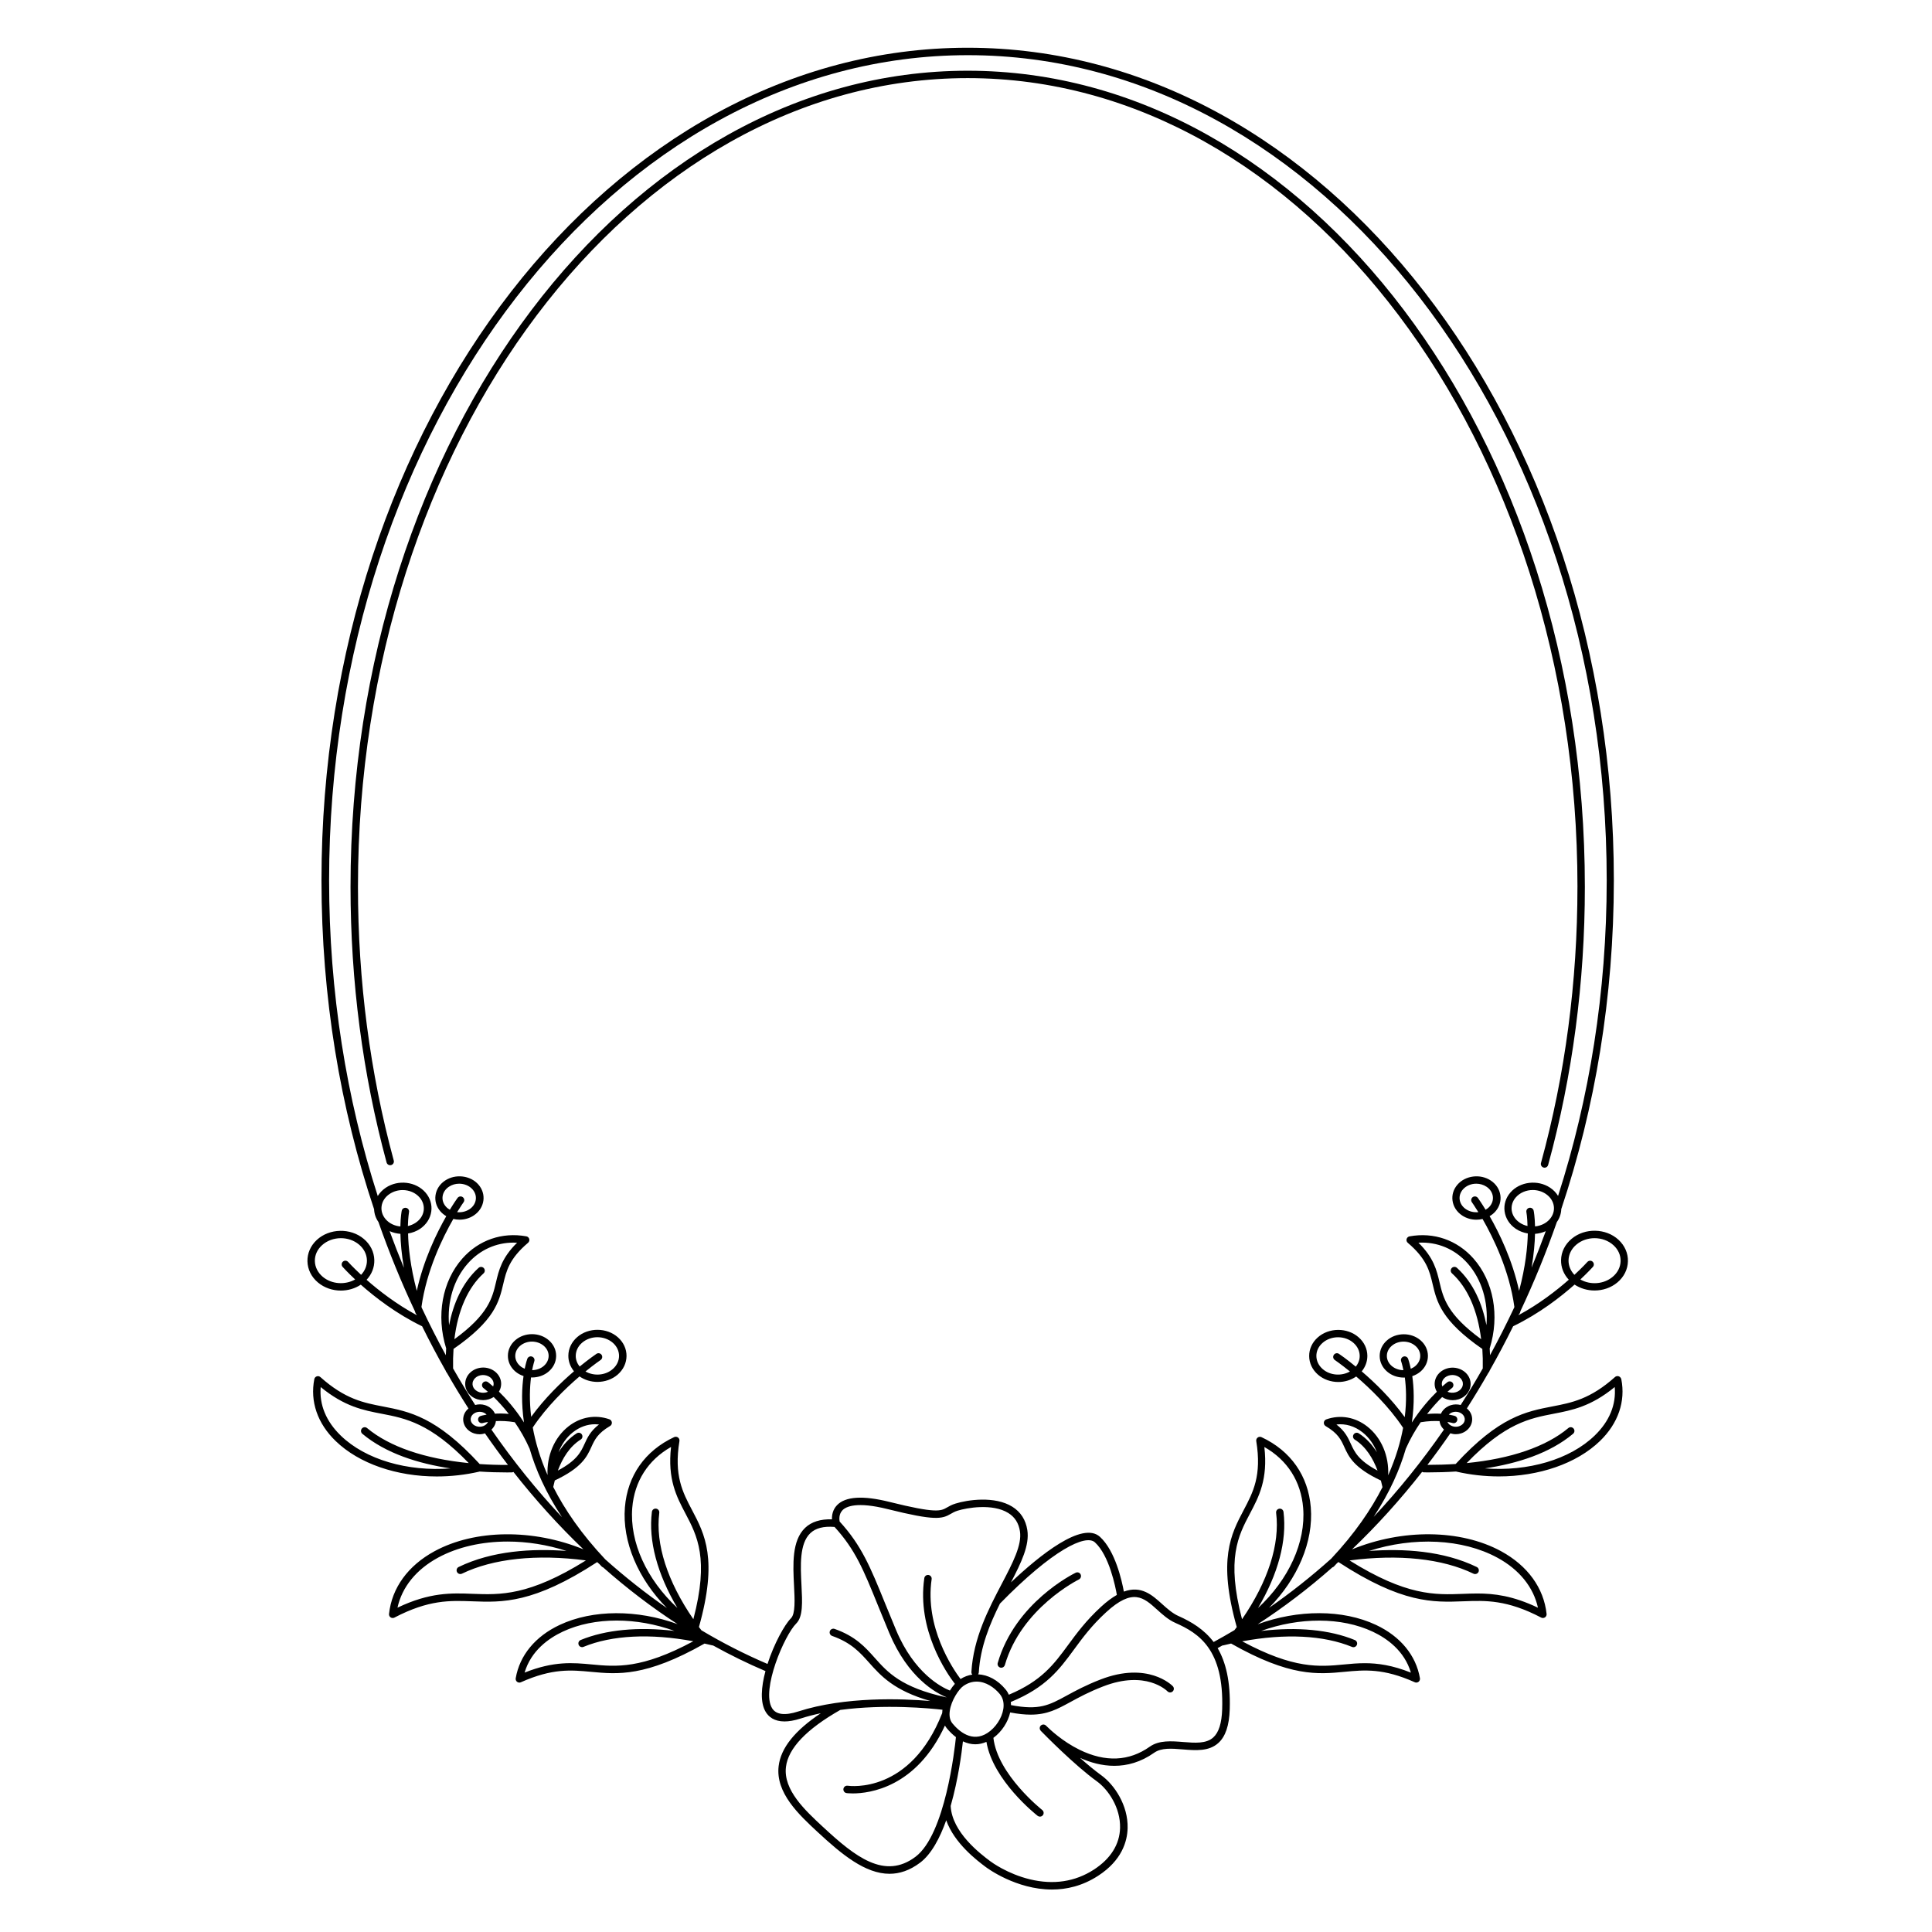 <?xml version="1.0" encoding="UTF-8"?>
<!-- Uploaded to: SVG Repo, www.svgrepo.com, Generator: SVG Repo Mixer Tools -->
<svg fill="#000000" width="800px" height="800px" version="1.1" viewBox="144 144 512 512" xmlns="http://www.w3.org/2000/svg">
 <g>
  <path d="m572.96 508.73c-0.336-0.109-0.707-0.039-0.965 0.195-6.555 5.856-11.434 6.801-16.602 7.793-6.938 1.34-14.121 2.727-25.625 15.254-2.41 0.156-4.91 0.234-7.488 0.234 2.086-2.715 4.102-5.512 6.07-8.363 0.461 0.148 0.953 0.234 1.457 0.234 0.461 0 0.934-0.07 1.398-0.215 1.152-0.363 2.098-1.152 2.578-2.176 0.441-0.934 0.473-1.969 0.09-2.922-0.246-0.602-0.648-1.113-1.141-1.516 1.969-3.09 3.879-6.25 5.727-9.477 0.156-0.137 0.254-0.316 0.305-0.531 2.176-3.836 4.262-7.766 6.238-11.777 0.012-0.012 0.02 0 0.039-0.012 6.848-3.316 12.516-7.715 16.234-11.02 1.555 1.031 3.414 1.566 5.285 1.566 2.176 0 4.359-0.707 6.062-2.137 1.75-1.465 2.746-3.465 2.793-5.609 0.051-2.137-0.836-4.152-2.488-5.688-3.344-3.102-8.926-3.219-12.438-0.266-1.75 1.465-2.746 3.465-2.793 5.609-0.051 1.93 0.68 3.769 2.047 5.234-3.219 2.832-7.832 6.434-13.332 9.398 0.039-0.078 0.07-0.148 0.109-0.227 0.117-0.109 0.227-0.246 0.277-0.402 0.059-0.168 0.098-0.324 0.156-0.492 3.562-7.566 6.781-15.43 9.625-23.559 0.738-1.031 1.133-2.215 1.172-3.434 8.953-26.746 13.934-56.195 13.934-87.133 0.016-121.65-76.805-220.64-171.24-220.64-94.434 0-171.25 98.988-171.25 220.65 0 30.945 4.981 60.406 13.941 87.164 0.051 1.199 0.434 2.352 1.152 3.375 2.863 8.156 6.09 16.059 9.672 23.656 0.051 0.148 0.09 0.277 0.129 0.422 0.051 0.156 0.148 0.285 0.254 0.395 0.039 0.078 0.078 0.156 0.117 0.234-5.481-2.961-10.098-6.562-13.312-9.387 1.367-1.465 2.098-3.297 2.047-5.234-0.051-2.144-1.043-4.144-2.793-5.609-3.512-2.953-9.094-2.824-12.438 0.266-1.652 1.535-2.539 3.551-2.488 5.688 0.051 2.144 1.043 4.144 2.793 5.609 1.703 1.426 3.887 2.137 6.062 2.137 1.871 0 3.731-0.531 5.285-1.566 3.731 3.305 9.387 7.703 16.234 11.02 0.012 0 0.02 0 0.02 0.012 1.988 4.023 4.074 7.961 6.258 11.809 0.051 0.195 0.137 0.363 0.285 0.492 1.84 3.227 3.758 6.394 5.738 9.484-0.492 0.414-0.895 0.914-1.133 1.516-0.383 0.953-0.355 1.988 0.09 2.922 0.48 1.023 1.426 1.812 2.578 2.176 0.461 0.148 0.934 0.215 1.398 0.215 0.5 0 0.984-0.09 1.445-0.234 1.969 2.856 4.004 5.648 6.09 8.363-2.578 0.012-5.078-0.07-7.488-0.234-11.504-12.527-18.676-13.914-25.613-15.254-5.164-0.992-10.055-1.938-16.609-7.793-0.266-0.234-0.641-0.316-0.965-0.195-0.336 0.109-0.582 0.395-0.648 0.738-1.16 5.914 0.836 11.73 5.637 16.383 6.238 6.043 16.234 9.406 26.824 9.406 3.719 0 7.508-0.414 11.238-1.27 0.031-0.012 0.051-0.02 0.078-0.031 2.527 0.168 4.981 0.234 7.301 0.234 0.422 0 0.848 0 1.258-0.012 0.156 0 0.305-0.051 0.434-0.117 5.797 7.379 11.996 14.238 18.547 20.508-13.273-5.441-28.684-5.344-39.457 0.5-7.035 3.816-11.316 9.723-12.062 16.621-0.039 0.363 0.129 0.719 0.422 0.914 0.168 0.117 0.363 0.168 0.551 0.168 0.156 0 0.316-0.039 0.453-0.109 9.094-4.754 14.691-4.535 20.633-4.32 7.981 0.305 16.234 0.609 33.102-10.391 0.215 0.195 0.434 0.395 0.66 0.59 0.176 0.188 0.344 0.383 0.531 0.57 0.109 0.109 0.234 0.188 0.375 0.234 6.289 5.559 12.879 10.598 19.738 15.047-10.637-3.879-22.453-3.918-31.25 0.215-6.465 3.039-10.598 8.059-11.641 14.129-0.059 0.355 0.078 0.719 0.363 0.945 0.176 0.137 0.395 0.207 0.602 0.207 0.137 0 0.277-0.031 0.402-0.09 8.336-3.731 13.312-3.258 18.586-2.766 7.106 0.668 14.465 1.367 30.09-7.488 0.707 0.156 1.418 0.316 2.125 0.492 0.051 0.012 0.09 0 0.137 0.012 4.527 2.508 9.16 4.781 13.883 6.789-1.133 4.203-1.457 8.324 0.078 10.844 0.766 1.258 2.223 2.5 4.969 2.5 1.172 0 2.566-0.227 4.25-0.766 1.73-0.562 3.531-1.023 5.363-1.406-6.918 4.613-10.598 9.23-11.168 14.004-0.848 7.106 5.383 12.879 10.383 17.523l0.09 0.078c6.277 5.824 12.496 10.941 18.914 10.941 2.656 0 5.352-0.875 8.098-2.941 2.981-2.242 5.234-6.504 6.926-11.246 2.137 6.102 8.195 10.688 10.441 12.367 0.441 0.336 8.098 5.992 17.574 5.992 3.898 0 8.09-0.953 12.223-3.633 6.316-4.082 7.742-9.133 7.832-12.633 0.156-6.062-3.512-11.512-6.977-14.012-1.75-1.27-3.719-2.902-5.617-4.594 2.715 1.211 5.805 2.086 9.062 2.086 3.414 0 7.016-0.953 10.578-3.473 1.898-1.34 4.656-1.121 7.578-0.875 3.394 0.277 6.898 0.562 9.398-1.684 1.91-1.703 2.902-4.633 3.039-8.953 0.234-7.398-1.055-12.516-3.207-16.207 0.422-0.227 0.848-0.473 1.27-0.707 0.059 0 0.117 0.012 0.176-0.012 0.707-0.176 1.418-0.336 2.125-0.492 15.625 8.855 22.977 8.168 30.09 7.488 5.273-0.5 10.242-0.973 18.586 2.766 0.129 0.059 0.266 0.09 0.402 0.09 0.215 0 0.422-0.07 0.602-0.207 0.285-0.227 0.422-0.59 0.363-0.945-1.043-6.07-5.176-11.09-11.641-14.129-8.828-4.152-20.695-4.094-31.359-0.176 6.879-4.469 13.492-9.504 19.797-15.074 0.156-0.051 0.297-0.117 0.422-0.246 0.234-0.246 0.453-0.492 0.688-0.746 0.156-0.137 0.316-0.285 0.473-0.422h0.012c16.875 11.012 25.121 10.707 33.113 10.402 5.934-0.227 11.543-0.434 20.633 4.32 0.148 0.078 0.305 0.109 0.453 0.109 0.195 0 0.383-0.059 0.551-0.168 0.297-0.207 0.461-0.562 0.422-0.914-0.746-6.898-5.039-12.793-12.062-16.621-10.785-5.856-26.223-5.945-39.508-0.48 6.574-6.277 12.781-13.145 18.586-20.547 0.137 0.078 0.285 0.129 0.453 0.129 0.414 0 0.836 0.012 1.258 0.012 2.312 0 4.773-0.07 7.301-0.234 0.031 0.012 0.051 0.02 0.078 0.031 3.731 0.855 7.519 1.27 11.238 1.27 10.586 0 20.586-3.367 26.824-9.406 4.801-4.656 6.801-10.469 5.629-16.383-0.109-0.359-0.355-0.637-0.691-0.754zm-13.281-30.758c0.039-1.574 0.777-3.051 2.098-4.152 1.348-1.133 3.07-1.691 4.801-1.691 1.84 0 3.672 0.641 5.039 1.898 1.238 1.141 1.898 2.629 1.859 4.191-0.039 1.574-0.777 3.051-2.098 4.152-2.371 1.996-5.934 2.215-8.57 0.707 2.016-1.891 3.199-3.199 3.324-3.336 0.363-0.402 0.324-1.023-0.078-1.387s-1.023-0.324-1.387 0.078c-0.031 0.039-1.27 1.406-3.434 3.414-1.043-1.102-1.586-2.461-1.555-3.875zm-330.14 4.398c-1.309-1.102-2.055-2.578-2.098-4.152-0.039-1.566 0.621-3.051 1.859-4.191 1.367-1.258 3.199-1.898 5.039-1.898 1.723 0 3.453 0.562 4.801 1.691 1.309 1.102 2.055 2.578 2.098 4.152 0.031 1.418-0.512 2.773-1.543 3.867-2.164-2.008-3.406-3.375-3.434-3.414-0.363-0.402-0.984-0.441-1.387-0.078-0.402 0.363-0.441 0.984-0.078 1.387 0.129 0.137 1.309 1.457 3.324 3.336-2.648 1.504-6.211 1.285-8.582-0.699zm4.762 42.074c-3.887-3.769-5.707-8.188-5.312-12.859 6.297 5.176 11.305 6.141 16.168 7.074 6.328 1.219 12.859 2.488 23.066 13.078-11.672-1.152-21.027-4.34-26.934-9.277-0.414-0.355-1.031-0.297-1.387 0.117-0.344 0.414-0.297 1.031 0.117 1.387 6.238 5.215 14.828 7.902 23.379 9.18-11.402 0.875-22.512-2.312-29.098-8.699zm273.74 21.531c4.32-6.555 6.945-12.633 8.512-18.035 1.172-2.656 2.547-5.008 3.945-7.035 1.949-0.324 3.641-0.363 5-0.297 0.039 0.297 0.109 0.59 0.215 0.875 0.215 0.531 0.551 0.984 0.953 1.367-5.746 8.305-11.973 16.027-18.625 23.125zm-5.019-20.469c2.992 1.891 4.859 5.047 6.043 8.215-5.066-2.695-6.09-4.922-7.074-7.074-0.758-1.664-1.535-3.367-3.828-5.144 2.422-0.285 4.812 0.422 6.906 2.066 1.711 1.348 3.012 3.199 3.828 5.305-1.219-1.969-2.785-3.738-4.82-5.027-0.461-0.297-1.062-0.156-1.359 0.305-0.297 0.461-0.156 1.07 0.305 1.355zm29-4.652c-0.246 0.523-0.758 0.934-1.387 1.133-1.211 0.383-2.59-0.148-3.051-1.16 0.855 0.137 1.34 0.285 1.348 0.285 0.098 0.031 0.195 0.051 0.297 0.051 0.414 0 0.809-0.266 0.934-0.688 0.168-0.523-0.117-1.074-0.641-1.238-0.059-0.02-0.609-0.188-1.574-0.355 0.266-0.277 0.609-0.492 1.012-0.621 0.266-0.09 0.543-0.129 0.816-0.129 0.992 0 1.938 0.531 2.273 1.359 0.238 0.574 0.109 1.055-0.027 1.363zm5.902-25.676c-1.113-5.629-3.414-11.188-7.824-15.191-0.402-0.363-1.023-0.336-1.387 0.07-0.363 0.402-0.336 1.023 0.07 1.387 4.152 3.769 6.801 9.832 7.734 17.457-8.992-6.562-10.035-10.895-11.02-15.074-0.758-3.207-1.535-6.504-5.598-10.5 4.981-0.285 9.645 1.652 13.047 5.492 3.746 4.246 5.5 10.199 4.977 16.359zm7.766-33.84c1.113-1.289 2.793-1.969 4.508-1.969 1.199 0 2.422 0.336 3.445 1.023 1.199 0.809 1.957 1.957 2.137 3.258 0.168 1.219-0.215 2.441-1.074 3.434-0.973 1.133-2.41 1.781-3.906 1.93-0.059-2.578-0.324-4.004-0.363-4.164-0.109-0.531-0.621-0.875-1.16-0.766-0.531 0.109-0.875 0.629-0.766 1.16 0.012 0.031 0.246 1.309 0.297 3.66-0.727-0.156-1.426-0.453-2.055-0.875-1.199-0.809-1.957-1.957-2.137-3.258-0.156-1.219 0.215-2.438 1.074-3.434zm5.106 9.645c0.984-0.07 1.949-0.305 2.844-0.707-1.191 3.266-2.449 6.484-3.758 9.664 0.617-3.606 0.863-6.606 0.914-8.957zm-300.68 0c0.051 2.363 0.297 5.383 0.926 9.004-1.32-3.199-2.59-6.434-3.789-9.723 0.898 0.402 1.871 0.641 2.863 0.719zm1.508-6.887c-0.531-0.109-1.055 0.234-1.16 0.766-0.031 0.148-0.305 1.586-0.363 4.164-1.496-0.137-2.934-0.789-3.906-1.93-0.855-0.992-1.23-2.215-1.074-3.434 0.176-1.301 0.934-2.461 2.137-3.258 1.031-0.688 2.242-1.023 3.445-1.023 1.711 0 3.406 0.68 4.508 1.969 0.855 0.992 1.23 2.215 1.074 3.434-0.176 1.301-0.934 2.461-2.137 3.258-0.629 0.422-1.34 0.707-2.055 0.875 0.059-2.352 0.297-3.621 0.297-3.66 0.121-0.543-0.234-1.062-0.766-1.16zm16.363 14.73c3.18-3.59 7.469-5.519 12.074-5.519 0.324 0 0.648 0.012 0.973 0.031-4.062 3.984-4.84 7.293-5.598 10.5-0.984 4.191-2.027 8.52-11.02 15.074 0.926-7.625 3.582-13.688 7.734-17.457 0.402-0.363 0.434-0.984 0.07-1.387-0.363-0.402-0.984-0.434-1.387-0.07-4.41 4.004-6.711 9.574-7.824 15.191-0.543-6.172 1.207-12.125 4.977-16.363zm2.293 43.156c-0.629-0.195-1.141-0.609-1.387-1.133-0.148-0.305-0.266-0.789-0.039-1.348 0.336-0.828 1.277-1.359 2.273-1.359 0.277 0 0.551 0.039 0.816 0.129 0.402 0.129 0.746 0.344 1.012 0.621-0.953 0.156-1.516 0.336-1.574 0.355-0.523 0.168-0.797 0.719-0.641 1.23 0.137 0.422 0.523 0.688 0.934 0.688 0.098 0 0.195-0.02 0.297-0.051 0.012 0 0.492-0.148 1.348-0.285-0.449 1.004-1.82 1.535-3.039 1.152zm4.922-0.5c0.117-0.285 0.176-0.582 0.215-0.875 1.359-0.07 3.051-0.031 5 0.297 1.398 2.027 2.773 4.379 3.945 7.035 1.566 5.422 4.223 11.543 8.582 18.137-6.68-7.113-12.941-14.879-18.707-23.211 0.41-0.391 0.746-0.852 0.965-1.383zm22.996 2.664c-0.285-0.461-0.895-0.59-1.359-0.305-2.035 1.289-3.602 3.07-4.82 5.027 0.816-2.106 2.106-3.957 3.816-5.305 1.789-1.406 3.809-2.125 5.875-2.125 0.344 0 0.688 0.02 1.031 0.059-2.293 1.781-3.07 3.484-3.828 5.144-0.984 2.156-2.008 4.367-7.074 7.074 1.18-3.168 3.051-6.328 6.043-8.215 0.473-0.281 0.609-0.891 0.316-1.355zm-28.973 42.234c-5.57-0.215-11.305-0.434-19.887 3.672 1.191-5.441 4.949-10.105 10.746-13.254 5.254-2.856 11.691-4.269 18.43-4.269 5.156 0 10.488 0.836 15.617 2.488-9.094-0.68-19.672-0.07-28.574 4.25-0.492 0.234-0.688 0.828-0.453 1.32 0.168 0.355 0.523 0.551 0.887 0.551 0.148 0 0.285-0.031 0.434-0.098 8.246-4.004 19.828-5.227 32.848-3.512-15.07 9.414-22.684 9.137-30.047 8.852zm56.426-21.285c3.109 5.894 6.309 11.984 2.098 28.004-6.879-9.996-10.078-19.887-9.031-28.191 0.07-0.543-0.316-1.031-0.855-1.102-0.551-0.07-1.031 0.316-1.102 0.855-0.965 7.625 1.418 16.453 6.75 25.457-8.109-7.519-12.684-17.406-11.957-26.508 0.57-7.035 4.203-12.703 10.281-16.148-0.969 8.562 1.465 13.168 3.816 17.633zm-24.848 40c-4.922-0.461-9.996-0.945-17.781 2.164 1.711-5.797 6.348-9.082 10.117-10.855 4.203-1.977 9.133-2.941 14.289-2.941 5.047 0 10.301 0.934 15.312 2.746-9.605-1.133-18.203-0.324-24.855 2.41-0.5 0.207-0.738 0.777-0.531 1.289 0.156 0.383 0.523 0.609 0.906 0.609 0.129 0 0.254-0.02 0.375-0.078 7.527-3.102 17.723-3.602 29.105-1.484-13.73 7.383-20.441 6.762-26.938 6.141zm54.723 12.469c-3.543 1.141-5.875 0.848-6.926-0.887-2.934-4.812 3.277-19.324 6.414-22.434 1.82-1.801 1.613-5.656 1.387-10.125-0.266-5.176-0.57-11.031 2.332-13.797 1.418-1.359 3.531-1.898 6.434-1.664 5.5 6.023 7.676 11.367 11.551 20.93 0.887 2.176 1.852 4.555 2.953 7.191 4.981 11.855 12.328 15.863 15.113 16.992-0.012 0.012-0.012 0.031-0.02 0.039-11.938-2.609-15.52-6.613-18.973-10.488-2.488-2.793-5.066-5.688-10.617-7.644-0.512-0.176-1.074 0.09-1.258 0.602-0.176 0.512 0.09 1.074 0.602 1.258 5.078 1.789 7.371 4.367 9.809 7.094 3.121 3.504 6.613 7.41 16.234 10.156-7.356-0.629-22.617-1.238-35.035 2.777zm11.727-53.324c0.953-0.992 3.777-2.363 11.957-0.316 12.652 3.16 14.445 2.609 16.746 1.27 0.512-0.297 1.031-0.602 1.852-0.855 2.301-0.719 9.199-1.996 13.41 0.629 1.73 1.082 2.734 2.656 3.078 4.832 0.57 3.652-1.918 8.395-4.793 13.883-3.531 6.742-7.539 14.387-8.07 23.398-0.02 0.266 0.078 0.523 0.246 0.707-1.082 0.156-2.137 0.543-3.129 1.172-2.106-2.812-9.504-13.777-7.656-26.461 0.078-0.543-0.297-1.031-0.828-1.113-0.543-0.078-1.031 0.297-1.113 0.828-2.008 13.719 5.894 25.152 8.098 28.023-0.453 0.5-0.895 1.102-1.32 1.781-2.223-0.887-9.438-4.555-14.25-16.008-1.102-2.629-2.066-5-2.953-7.172-3.856-9.504-6.211-15.281-12.016-21.617-0.082-0.488-0.27-1.918 0.742-2.981zm43.227 47.461c-2.078-2.508-4.684-3.867-7.281-3.984 0.109-0.148 0.188-0.316 0.195-0.512 0.395-6.75 2.894-12.781 5.609-18.242 13.984-14.297 22.711-18.449 25.16-16.227 3.816 3.484 5.453 11.855 5.816 13.934-1.27 0.719-2.648 1.73-4.172 3.129-3.984 3.652-6.523 7.113-8.766 10.164-3.75 5.098-7.008 9.516-15.684 13.156-0.227-0.516-0.512-0.984-0.879-1.418zm-4.801 11.562c-4.062 2.617-7.539-0.453-9.25-2.508-0.68-0.816-0.926-1.949-0.727-3.356 0.383-2.785 2.402-5.777 3.621-6.613 1.172-0.809 2.352-1.141 3.492-1.141 2.449 0 4.684 1.543 6.148 3.305 1.062 1.289 1.094 2.856 0.926 3.945-0.371 2.43-2.066 4.988-4.211 6.367zm-19.051 32.797c-8.176 6.148-15.93 0.078-24.492-7.871l-0.09-0.078c-4.676-4.34-10.5-9.742-9.762-15.844 0.59-4.941 5.434-10.016 14.395-15.113 11.887-1.586 23.812-0.422 27.09-0.051 0 0.012 0 0.02-0.012 0.031-0.039 0.297-0.059 0.582-0.07 0.867-8.375 21.383-24.363 19.336-25.051 19.238-0.543-0.078-1.031 0.297-1.121 0.828-0.078 0.543 0.285 1.043 0.828 1.121 0.031 0 0.629 0.09 1.645 0.09 4.449 0 16.887-1.574 24.434-17.988 0.148 0.254 0.305 0.5 0.5 0.738 0.777 0.934 1.586 1.703 2.41 2.332-0.301 2.996-2.832 25.773-10.703 31.699zm81.262-39.145c-0.117 3.75-0.895 6.219-2.383 7.547-1.879 1.672-4.82 1.438-7.93 1.191-3.148-0.254-6.394-0.512-8.867 1.23-5.512 3.898-11.77 4.172-18.617 0.828-4.535-2.223-7.863-5.391-8.68-6.199-0.117-0.117-0.195-0.207-0.207-0.207-0.051-0.051-0.098-0.07-0.156-0.109-0.051-0.039-0.098-0.09-0.156-0.109-0.059-0.031-0.129-0.031-0.188-0.039-0.059-0.012-0.117-0.039-0.176-0.039-0.07 0-0.137 0.02-0.207 0.031-0.051 0.012-0.109 0.012-0.156 0.031-0.07 0.031-0.129 0.078-0.195 0.117-0.039 0.031-0.098 0.051-0.137 0.078v0.012h-0.012c-0.051 0.051-0.078 0.109-0.109 0.168-0.031 0.051-0.078 0.098-0.109 0.148-0.031 0.059-0.031 0.129-0.039 0.188-0.012 0.059-0.039 0.117-0.039 0.176 0 0.059 0.02 0.117 0.031 0.176 0.012 0.07 0.012 0.129 0.031 0.188 0.02 0.059 0.07 0.109 0.098 0.156 0.031 0.059 0.059 0.117 0.098 0.168l0.012 0.012c0.012 0.012 0.059 0.059 0.09 0.098l0.02 0.02c0.992 1.012 8.867 9.031 14.762 13.285 3.059 2.203 6.297 7.016 6.16 12.367-0.109 4.359-2.508 8.168-6.938 11.039-4.981 3.219-10.676 4.082-16.934 2.578-5.945-1.438-10.145-4.508-10.609-4.859-2.488-1.879-10.066-7.586-10.41-14.594 2.008-7.027 2.934-14.211 3.246-17.113 1.082 0.5 2.176 0.777 3.277 0.777 0.992 0 1.977-0.227 2.953-0.641 1.73 10.223 13.066 19.207 13.57 19.602 0.176 0.137 0.395 0.207 0.609 0.207 0.297 0 0.582-0.129 0.777-0.375 0.336-0.422 0.254-1.043-0.168-1.379-0.117-0.098-11.816-9.367-12.941-19.121 2.195-1.613 3.867-4.144 4.449-6.731 2.106 0.402 3.879 0.582 5.434 0.582 4.387 0 7.027-1.438 10.527-3.344 2.293-1.25 4.898-2.676 8.699-4.144 11.246-4.359 16.797 1.074 17.023 1.309 0.383 0.383 1.004 0.395 1.387 0.02 0.395-0.375 0.402-1.004 0.02-1.387-0.266-0.277-6.621-6.621-19.148-1.77-3.918 1.516-6.699 3.031-8.934 4.25-4.703 2.566-7.312 3.984-14.789 2.539 0-0.285-0.02-0.562-0.051-0.828 9.348-3.867 12.793-8.52 16.746-13.902 2.293-3.129 4.676-6.356 8.512-9.879 7.086-6.496 9.91-3.938 13.5-0.699 1.465 1.32 2.973 2.688 4.859 3.523 6.262 2.762 12.883 7.062 12.395 22.828zm-11.582-24.648c-1.605-0.719-3-1.977-4.348-3.188-2.637-2.383-5.531-4.981-10.125-3.285-0.523-2.883-2.293-10.832-6.336-14.516-4.664-4.25-16.031 4.93-23.586 12.074 2.746-5.273 4.961-9.871 4.34-13.855-0.422-2.727-1.762-4.812-3.977-6.199-4.676-2.914-11.887-1.82-15.047-0.836-1.031 0.324-1.684 0.699-2.254 1.031-1.645 0.953-2.824 1.633-15.293-1.477-6.988-1.742-11.652-1.445-13.875 0.887-1.16 1.219-1.367 2.695-1.328 3.738-3.039-0.098-5.441 0.66-7.113 2.254-3.551 3.394-3.227 9.73-2.941 15.332 0.188 3.66 0.383 7.438-0.809 8.629-1.703 1.691-4.496 6.781-6.219 12.113-5.992-2.566-11.848-5.539-17.523-8.926-0.215-0.285-0.441-0.582-0.648-0.867 5.047-17.938 1.555-24.582-1.832-30.996-2.481-4.703-4.832-9.152-3.336-18.281 0.059-0.363-0.09-0.719-0.375-0.945-0.297-0.215-0.68-0.254-1.012-0.109-7.754 3.633-12.387 10.242-13.066 18.617-0.738 9.133 3.504 18.953 11.129 26.688-5.637-3.906-11.09-8.215-16.324-12.891-6.367-6.762-10.773-13.234-13.797-19.199 0.117-0.562 0.254-1.133 0.414-1.723 7.184-3.394 8.52-6.297 9.691-8.867 0.887-1.938 1.652-3.609 4.949-5.559 0.336-0.195 0.523-0.562 0.48-0.945-0.039-0.383-0.297-0.707-0.648-0.836-3.711-1.309-7.676-0.621-10.863 1.891-3.711 2.914-5.777 7.785-5.531 12.871-2.027-4.594-3.238-8.836-3.918-12.594 0.012-0.012 0.02-0.02 0.031-0.039 3.719-5.559 8.621-10.293 12.359-13.492 1.387 0.965 3.059 1.457 4.742 1.457 1.938 0 3.879-0.648 5.371-1.938 1.496-1.301 2.32-3.051 2.344-4.922 0.012-1.871-0.789-3.621-2.262-4.941-2.961-2.648-7.812-2.676-10.812-0.07-1.496 1.301-2.332 3.051-2.344 4.922-0.012 1.504 0.523 2.941 1.496 4.133-3.426 2.934-7.742 7.106-11.344 12.062-0.531-4.348-0.363-7.91-0.039-10.441 0.09 0 0.168 0.02 0.254 0.02 1.605 0 3.219-0.531 4.449-1.605 1.25-1.082 1.938-2.539 1.949-4.102 0.012-1.555-0.66-3.019-1.891-4.113-2.449-2.195-6.465-2.215-8.945-0.051-1.25 1.082-1.938 2.539-1.949 4.102-0.012 1.555 0.66 3.019 1.891 4.113 0.66 0.59 1.438 1.004 2.254 1.277-0.414 2.922-0.641 7.113 0.117 12.289-2.332-3.621-4.781-6.356-6.633-8.156 0.117-0.188 0.215-0.383 0.297-0.59 0.414-1.043 0.383-2.176-0.098-3.188-0.531-1.113-1.555-1.977-2.824-2.371-2.441-0.766-5.144 0.402-6.031 2.609-0.414 1.043-0.383 2.176 0.098 3.188 0.531 1.113 1.555 1.977 2.824 2.371 0.512 0.156 1.023 0.234 1.535 0.234 1.012 0 1.996-0.305 2.805-0.828 1.141 1.113 2.539 2.617 3.996 4.477-1.398-0.129-2.629-0.129-3.672-0.059-0.012-0.031-0.02-0.059-0.031-0.09-0.48-1.023-1.426-1.812-2.578-2.176-0.875-0.277-1.781-0.266-2.617-0.039-2.016-3.16-3.977-6.387-5.856-9.684-0.039-1.789 0-3.512 0.117-5.176 10.883-7.539 12.055-12.457 13.176-17.211 0.809-3.434 1.574-6.672 6.574-10.914 0.285-0.246 0.414-0.641 0.316-1.004s-0.402-0.648-0.777-0.707c-6.434-1.16-12.605 0.973-16.945 5.875-5.344 6.031-6.996 15.145-4.309 23.785 0 0 0 0.012 0.012 0.012-0.039 0.621-0.07 1.23-0.09 1.832-2.234-4.082-4.359-8.266-6.367-12.535-0.031-0.09-0.059-0.188-0.09-0.277 1.34-9.613 5.578-18.312 8.441-23.301 0.531 0.129 1.082 0.195 1.633 0.195 1.328 0 2.668-0.363 3.809-1.133 1.418-0.945 2.312-2.344 2.527-3.918 0.207-1.516-0.254-3.019-1.289-4.223-2.117-2.461-6.102-2.941-8.875-1.082-1.418 0.945-2.312 2.344-2.527 3.918-0.207 1.516 0.254 3.019 1.289 4.223 0.453 0.523 0.984 0.945 1.566 1.289-2.539 4.449-6.023 11.57-7.812 19.789-1.723-6.484-2.234-11.641-2.312-15.203 1.113-0.176 2.195-0.582 3.16-1.219 1.672-1.121 2.734-2.766 2.992-4.633 0.246-1.789-0.297-3.562-1.523-4.988-2.519-2.922-7.242-3.504-10.539-1.289-0.895 0.602-1.605 1.348-2.125 2.203-8.297-25.781-12.891-54.043-12.891-83.66 0-120.58 75.945-218.68 169.29-218.68s169.29 98.105 169.29 218.68c0 29.609-4.594 57.859-12.891 83.629-0.512-0.848-1.219-1.586-2.106-2.176-3.297-2.203-8.031-1.633-10.539 1.289-1.23 1.426-1.77 3.199-1.523 4.988 0.254 1.859 1.32 3.512 2.992 4.633 0.965 0.641 2.047 1.031 3.16 1.219-0.078 3.562-0.59 8.707-2.312 15.203-1.781-8.215-5.266-15.352-7.812-19.789 0.59-0.344 1.121-0.766 1.566-1.289 1.043-1.211 1.496-2.707 1.289-4.223-0.215-1.574-1.113-2.973-2.527-3.918-2.773-1.859-6.75-1.367-8.867 1.094-1.043 1.211-1.496 2.707-1.289 4.223 0.215 1.574 1.113 2.973 2.527 3.918 1.133 0.758 2.469 1.133 3.797 1.133 0.551 0 1.102-0.07 1.633-0.195 2.863 4.988 7.106 13.668 8.434 23.301-0.02 0.07-0.039 0.129-0.059 0.195-2.027 4.301-4.152 8.5-6.394 12.605-0.02-0.602-0.051-1.199-0.09-1.82l0.012-0.012c2.676-8.641 1.023-17.75-4.309-23.785-4.34-4.898-10.508-7.047-16.945-5.875-0.375 0.07-0.68 0.344-0.777 0.707-0.098 0.363 0.02 0.758 0.316 1.004 5 4.242 5.766 7.488 6.574 10.914 1.121 4.754 2.281 9.672 13.176 17.211 0.117 1.664 0.156 3.375 0.117 5.164-1.879 3.305-3.836 6.535-5.856 9.691-0.836-0.215-1.742-0.227-2.617 0.051-1.152 0.363-2.098 1.152-2.578 2.176-0.012 0.031-0.02 0.059-0.031 0.09-1.043-0.059-2.281-0.059-3.672 0.059 1.457-1.859 2.856-3.367 3.984-4.477 0.809 0.531 1.789 0.828 2.805 0.828 0.512 0 1.031-0.078 1.535-0.234 1.27-0.395 2.293-1.258 2.824-2.371 0.48-1.012 0.523-2.144 0.098-3.188-0.887-2.195-3.59-3.367-6.031-2.598-1.27 0.395-2.293 1.258-2.824 2.371-0.48 1.012-0.523 2.144-0.098 3.188 0.078 0.207 0.188 0.402 0.297 0.59-1.84 1.801-4.301 4.535-6.633 8.156 0.758-5.176 0.531-9.367 0.117-12.289 0.828-0.277 1.594-0.699 2.254-1.277 1.23-1.094 1.898-2.559 1.891-4.113-0.012-1.566-0.699-3.019-1.949-4.102-2.481-2.164-6.504-2.137-8.945 0.051-1.23 1.094-1.898 2.559-1.891 4.113 0.012 1.566 0.699 3.019 1.949 4.102 1.23 1.074 2.832 1.605 4.438 1.605 0.09 0 0.188-0.02 0.277-0.02 0.336 2.547 0.523 6.141-0.02 10.508-3.621-5-7.961-9.191-11.406-12.133 0.973-1.191 1.504-2.617 1.496-4.133-0.012-1.871-0.848-3.621-2.344-4.922-3-2.609-7.852-2.578-10.812 0.07-1.477 1.32-2.281 3.07-2.262 4.941 0.012 1.871 0.848 3.621 2.344 4.922 1.484 1.289 3.426 1.938 5.371 1.938 1.684 0 3.356-0.492 4.742-1.457 3.738 3.199 8.648 7.93 12.359 13.492 0.02 0.039 0.059 0.07 0.078 0.098-0.66 3.602-1.859 7.852-3.965 12.594 0.266-5.106-1.801-10.008-5.531-12.93-3.199-2.508-7.152-3.199-10.863-1.891-0.363 0.129-0.609 0.453-0.648 0.836-0.039 0.383 0.148 0.746 0.48 0.945 3.297 1.938 4.062 3.609 4.949 5.559 1.172 2.566 2.508 5.473 9.691 8.867 0.156 0.602 0.305 1.191 0.422 1.762-2.961 5.816-7.293 12.23-13.59 18.941-5.285 4.734-10.773 9.082-16.461 13.027 7.578-7.723 11.789-17.516 11.051-26.609-0.68-8.383-5.312-14.996-13.066-18.617-0.324-0.156-0.719-0.117-1.012 0.109-0.297 0.215-0.434 0.582-0.375 0.945 1.496 9.133-0.855 13.578-3.336 18.281-3.387 6.414-6.879 13.059-1.832 30.996-0.195 0.266-0.402 0.543-0.609 0.809-1.82 1.082-3.66 2.137-5.519 3.148-2.555-3.367-5.871-5.344-9.312-6.887zm-159.73-68.961c0.012-1.301 0.602-2.527 1.664-3.453 1.133-0.984 2.609-1.477 4.074-1.477 1.496 0 2.992 0.512 4.133 1.516 1.043 0.934 1.613 2.164 1.605 3.465-0.012 1.301-0.602 2.527-1.664 3.453-1.969 1.723-5 1.93-7.231 0.648 2.352-1.91 3.965-3.012 4.004-3.039 0.453-0.305 0.57-0.914 0.266-1.367-0.305-0.453-0.914-0.57-1.367-0.266-0.176 0.117-1.938 1.328-4.449 3.367-0.668-0.84-1.043-1.824-1.035-2.848zm-11.578 0.207c-0.512-0.188-1.074 0.078-1.258 0.59-0.07 0.176-0.375 1.094-0.688 2.629-0.461-0.195-0.906-0.441-1.277-0.789-0.797-0.719-1.238-1.652-1.23-2.637 0.012-0.984 0.461-1.918 1.27-2.629 0.875-0.758 2.016-1.141 3.148-1.141 1.16 0 2.32 0.395 3.199 1.172 0.797 0.719 1.238 1.652 1.23 2.637-0.012 0.984-0.461 1.918-1.27 2.629-0.855 0.746-1.977 1.121-3.102 1.133 0.285-1.477 0.562-2.293 0.57-2.344 0.184-0.504-0.086-1.074-0.594-1.25zm-11.691 6.769c-0.434-0.324-1.055-0.234-1.379 0.207-0.324 0.434-0.234 1.055 0.207 1.379 0.02 0.012 0.461 0.355 1.172 0.973-0.668 0.297-1.477 0.355-2.254 0.117-0.738-0.234-1.34-0.719-1.633-1.34-0.168-0.363-0.324-0.934-0.051-1.613 0.512-1.27 2.137-1.918 3.621-1.457 0.738 0.234 1.34 0.719 1.633 1.34 0.168 0.355 0.305 0.895 0.07 1.543-0.785-0.707-1.309-1.09-1.387-1.148zm-6.684-49.031c-0.441-0.316-1.055-0.215-1.379 0.227-0.109 0.148-0.906 1.258-2.035 3.121-0.402-0.234-0.777-0.512-1.082-0.875-0.668-0.777-0.965-1.723-0.836-2.676 0.137-1.012 0.727-1.918 1.672-2.547 0.816-0.551 1.781-0.809 2.727-0.809 1.348 0 2.688 0.531 3.562 1.543 0.668 0.777 0.965 1.723 0.836 2.676-0.137 1.012-0.727 1.918-1.672 2.547-0.973 0.648-2.156 0.895-3.277 0.777 1.004-1.633 1.672-2.578 1.703-2.617 0.324-0.434 0.227-1.043-0.219-1.367zm267.45 1.375c0.02 0.031 0.699 0.973 1.703 2.609-1.121 0.117-2.301-0.129-3.277-0.777-0.945-0.629-1.535-1.535-1.672-2.547-0.129-0.953 0.168-1.898 0.836-2.676 0.875-1.012 2.203-1.543 3.551-1.543 0.953 0 1.91 0.266 2.727 0.809 0.945 0.629 1.535 1.535 1.672 2.547 0.129 0.953-0.168 1.898-0.836 2.676-0.305 0.355-0.68 0.641-1.082 0.875-1.133-1.859-1.93-2.973-2.035-3.121-0.316-0.441-0.934-0.543-1.379-0.227-0.434 0.324-0.531 0.934-0.207 1.375zm-7.793 47.254c0.297-0.621 0.887-1.113 1.633-1.34 0.324-0.098 0.66-0.148 0.984-0.148 1.16 0 2.242 0.621 2.637 1.605 0.266 0.668 0.117 1.25-0.051 1.613-0.297 0.621-0.887 1.113-1.633 1.34-0.777 0.234-1.586 0.176-2.254-0.117 0.707-0.621 1.16-0.965 1.172-0.973 0.434-0.324 0.531-0.945 0.207-1.379-0.324-0.434-0.945-0.531-1.379-0.207-0.078 0.059-0.602 0.453-1.387 1.152-0.227-0.641-0.09-1.191 0.07-1.547zm-9.113-5.777c-0.188-0.512-0.746-0.777-1.258-0.59s-0.777 0.746-0.59 1.258c0.012 0.02 0.297 0.848 0.59 2.344-1.121-0.012-2.242-0.383-3.109-1.133-0.816-0.707-1.27-1.645-1.27-2.629-0.012-0.984 0.434-1.918 1.23-2.637 0.875-0.789 2.035-1.172 3.199-1.172 1.141 0 2.281 0.383 3.148 1.141 0.816 0.707 1.27 1.645 1.27 2.629 0.012 0.984-0.434 1.918-1.23 2.637-0.383 0.344-0.816 0.59-1.277 0.789-0.328-1.543-0.633-2.461-0.703-2.637zm-18.324-1.316c-0.453-0.305-1.062-0.188-1.367 0.266-0.305 0.453-0.188 1.062 0.266 1.367 0.039 0.031 1.652 1.133 4.004 3.039-2.234 1.277-5.266 1.074-7.231-0.648-1.062-0.926-1.652-2.156-1.664-3.453-0.012-1.301 0.562-2.519 1.613-3.453 1.133-1.012 2.629-1.516 4.133-1.516 1.477 0 2.953 0.492 4.074 1.477 1.062 0.926 1.652 2.156 1.664 3.453 0.012 1.031-0.363 2.016-1.043 2.856-2.5-2.07-4.269-3.269-4.449-3.387zm-19.777 24.688c6.09 3.445 9.723 9.113 10.281 16.148 0.738 9.102-3.848 18.98-11.957 26.508 5.324-9.004 7.703-17.832 6.75-25.457-0.07-0.543-0.551-0.926-1.102-0.855-0.543 0.07-0.926 0.562-0.855 1.102 1.043 8.305-2.156 18.195-9.031 28.191-4.211-16.031-1.012-22.121 2.098-28.004 2.371-4.477 4.801-9.082 3.816-17.633zm28.715 48.934c3.769 1.77 8.402 5.059 10.117 10.855-4.949-1.977-8.809-2.5-12.223-2.5-1.957 0-3.769 0.168-5.559 0.344-6.496 0.621-13.215 1.23-26.922-6.141 11.387-2.117 21.578-1.613 29.105 1.484 0.117 0.051 0.246 0.078 0.375 0.078 0.383 0 0.758-0.227 0.906-0.609 0.207-0.5-0.031-1.082-0.531-1.289-6.652-2.746-15.254-3.543-24.855-2.41 10.113-3.66 21.281-3.719 29.586 0.188zm33.043-19.602c5.805 3.148 9.555 7.812 10.746 13.254-6.672-3.188-11.621-3.769-16.117-3.769-1.277 0-2.527 0.051-3.769 0.098-7.371 0.285-14.977 0.562-30.043-8.855 13.02-1.711 24.59-0.492 32.848 3.512 0.137 0.07 0.285 0.098 0.434 0.098 0.363 0 0.719-0.207 0.887-0.551 0.234-0.492 0.031-1.082-0.453-1.32-8.895-4.32-19.473-4.93-28.566-4.25 11.816-3.805 24.754-3.262 34.035 1.785zm25.789-32.375c-6.594 6.387-17.703 9.574-29.105 8.707 8.551-1.277 17.152-3.965 23.379-9.18 0.414-0.344 0.473-0.965 0.117-1.387-0.344-0.414-0.973-0.473-1.387-0.117-5.902 4.941-15.273 8.137-26.934 9.277 10.203-10.598 16.738-11.855 23.066-13.078 4.852-0.934 9.859-1.898 16.168-7.074 0.402 4.676-1.406 9.086-5.305 12.852z"/>
  <path d="m430.38 561.24c-0.234-0.492-0.816-0.688-1.309-0.453-0.648 0.316-16.039 7.91-20.664 23.922-0.148 0.523 0.148 1.062 0.668 1.219 0.09 0.031 0.188 0.039 0.277 0.039 0.422 0 0.816-0.285 0.945-0.707 4.379-15.145 19.473-22.613 19.633-22.691 0.477-0.258 0.684-0.836 0.449-1.328z"/>
  <path d="m562.04 379.03c0 25.141-3.246 49.762-9.664 73.172-0.148 0.523 0.168 1.062 0.688 1.211 0.09 0.02 0.176 0.039 0.266 0.039 0.434 0 0.828-0.285 0.945-0.727 6.453-23.578 9.73-48.375 9.73-73.691 0-119.26-73.379-216.29-163.56-216.29-90.18-0.008-163.55 97.027-163.55 216.29 0 25.074 3.219 49.652 9.555 73.031 0.137 0.523 0.68 0.836 1.211 0.688 0.523-0.137 0.836-0.68 0.688-1.211-6.297-23.223-9.484-47.617-9.484-72.52 0-118.18 72.492-214.32 161.59-214.32 89.098 0 161.59 96.156 161.59 214.34z"/>
 </g>
</svg>